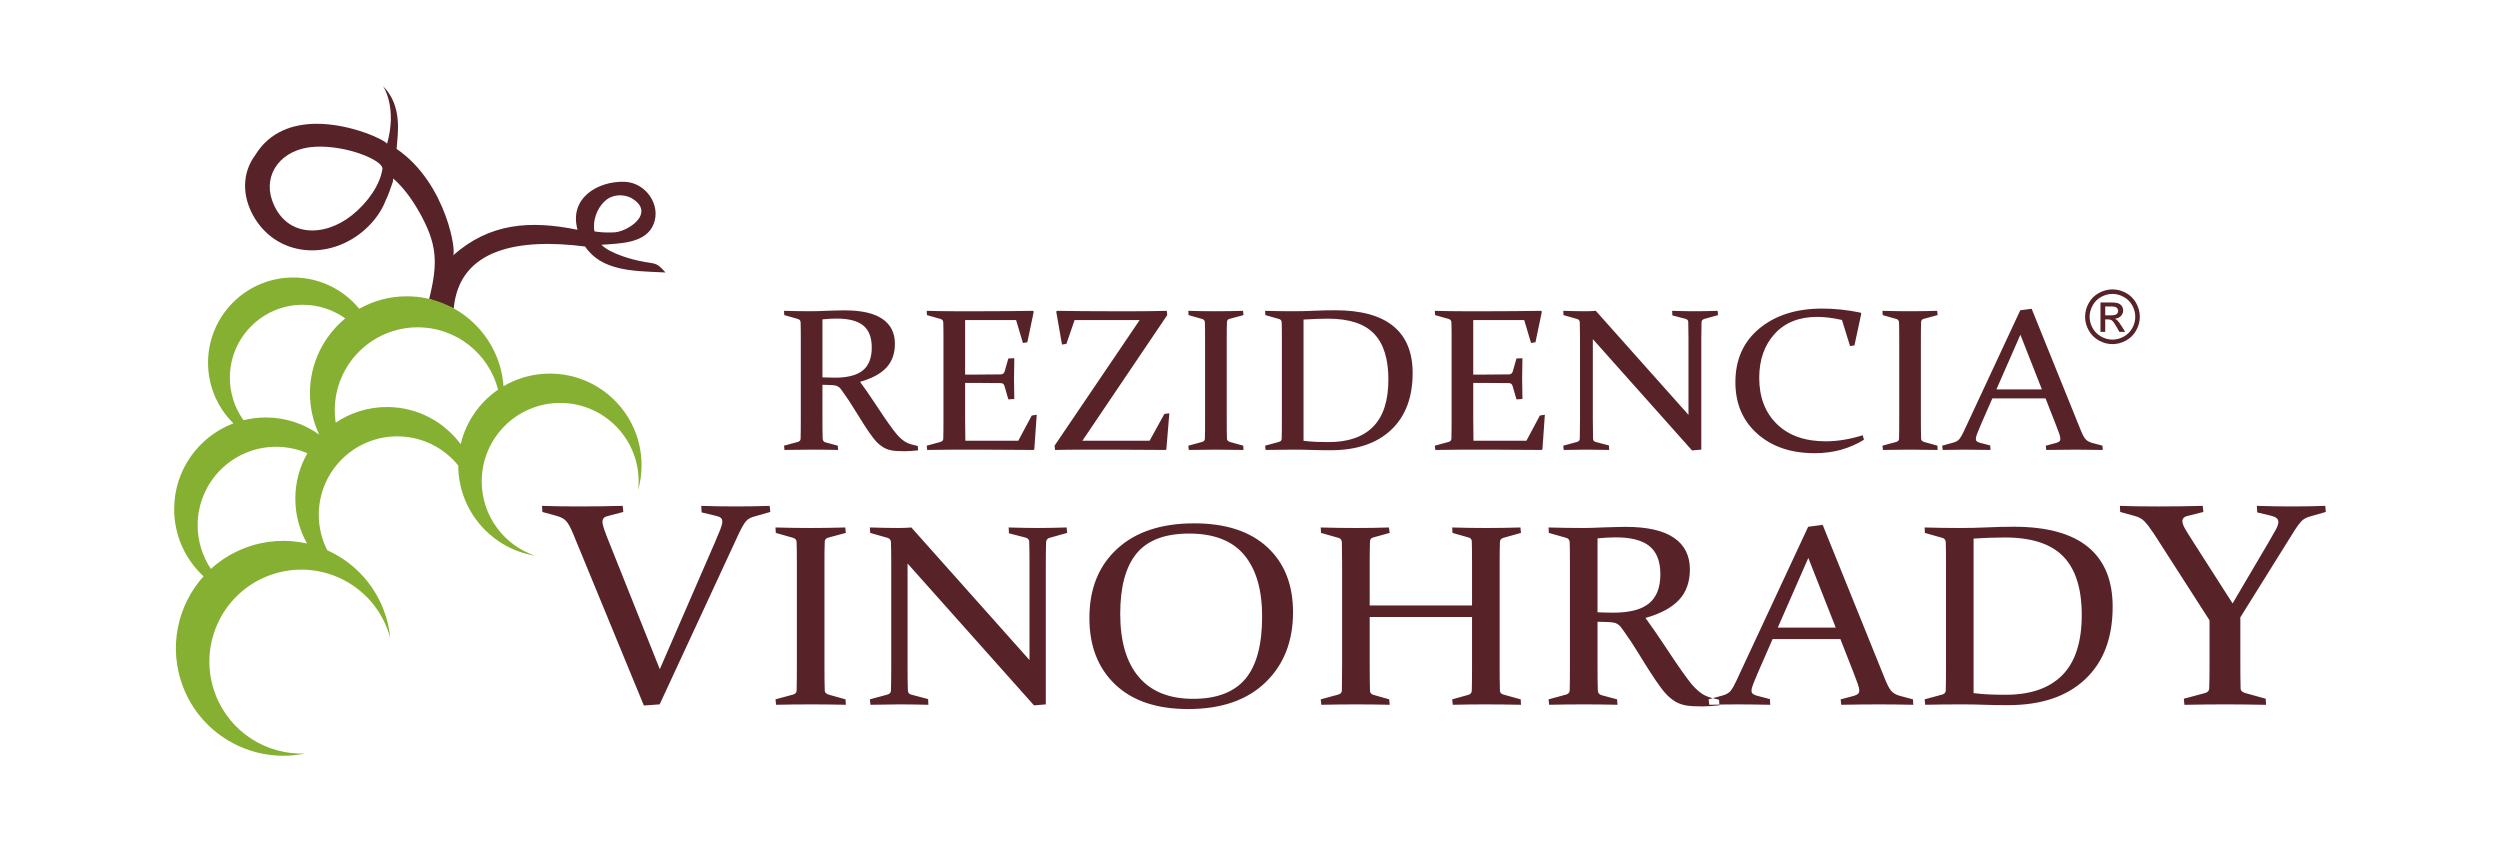 <?xml version="1.0" encoding="UTF-8"?>
<!DOCTYPE svg PUBLIC "-//W3C//DTD SVG 1.1//EN" "http://www.w3.org/Graphics/SVG/1.1/DTD/svg11.dtd">
<!-- Creator: CorelDRAW 2018 (64-Bit) -->
<svg xmlns="http://www.w3.org/2000/svg" xml:space="preserve" width="594mm" height="200mm" version="1.1" style="shape-rendering:geometricPrecision; text-rendering:geometricPrecision; image-rendering:optimizeQuality; fill-rule:evenodd; clip-rule:evenodd"
viewBox="0 0 59400 20000"
 xmlns:xlink="http://www.w3.org/1999/xlink">
 <defs>
  <style type="text/css">
   <![CDATA[
    .fil0 {fill:#572328}
    .fil1 {fill:#85B032}
    .fil2 {fill:#572328;fill-rule:nonzero}
   ]]>
  </style>
 </defs>
 <g id="Layer_x0020_1">
  <g id="_2141802529152">
   <path class="fil0" d="M10197.65 7101.72c211.88,-862.47 200.38,-1306.78 -260.83,-2106.94 -166.25,-288.45 -367.47,-553.77 -586.09,-747.02 -18.91,-16.78 -8.92,49.96 -17.57,73.64 -54.33,148.24 -98.16,301.53 -170.51,441.85 -93.06,246.79 -263.64,485.39 -484.11,684.31 -840.8,758.41 -2128.5,666.13 -2673.33,-345.3 -241.07,-447.51 -266.28,-981.91 64.21,-1424.7 345.92,-557.97 902.65,-734.44 1451.31,-736.18 828.34,-2.69 1638.21,392.67 1675.93,474 240.62,-855.5 -75.94,-1342.42 -98.51,-1371.66 476.93,476.53 349.12,1141.59 324.99,1494.58 1195.08,812.96 1447.43,2531.05 1330.74,2539.25 877.9,-781.53 1838.88,-847.2 2967.89,-618.26 -207.84,-755.32 482.93,-1159.94 1117.41,-1140.13 497.12,15.6 874.36,543.1 690.77,1005.42 -183.43,462.05 -798.82,458.18 -1238.87,491.13 97.16,101.59 286.31,196.33 500.27,271.43 166.48,58.49 348,105.08 512.96,133.76 294.22,51.24 303.65,23.51 507.46,253.53 -48.89,-2.25 -97.72,-4.55 -146.61,-6.85 -622.46,-29.47 -1378.9,-34.01 -1763.38,-610.39 -1557.45,-199.88 -2990.01,39.73 -3120.9,1470.05 -1.01,1.63 -583.34,-225.07 -583.23,-225.52zm5100.43 9660.9l-1672.9 -4062.78c-60.17,-148.29 -115.23,-251.8 -166.42,-311.63 -51.19,-59.77 -127.97,-102.32 -230.35,-129.93l-341.77 -94.3 -7.69 -144.87c248.31,9.21 537.6,13.81 870.38,13.81 337.9,0 686.06,-4.6 1045.73,-13.81l15.38 144.87 -351.98 91.99c-49.96,10.39 -87.06,26.44 -108.83,48.33 -23.02,21.83 -34.58,51.75 -34.58,93.12 0,44.84 14.09,104.68 39.68,179.38 26.89,75.89 62.75,172.54 111.36,292.09l1210.86 3031.27 1315.81 -3027.79c52.48,-124.21 93.45,-223.11 124.16,-298.99 29.46,-74.76 44.79,-134.54 44.79,-179.39 0,-41.42 -11.51,-70.16 -35.81,-89.69 -23.07,-19.59 -58.88,-34.52 -106.25,-46.02l-349.46 -83.97 -7.63 -155.2c272.61,9.21 547.81,13.81 825.59,13.81 277.72,0 543.94,-4.6 798.65,-13.81l15.38 144.87 -378.87 108.1c-88.29,23.02 -153.57,59.78 -199.7,112.71 -44.79,52.87 -104.91,158.67 -179.16,315.05l-1871.32 4036.35 -375.05 26.43zm4243.35 -6802.07c0,94.07 0,178.49 0.9,254.04 0.9,75.6 2.64,143.91 4.43,205.04 0.9,48.21 24.2,78.8 68.03,91.65l290.86 77.97 8.02 101.31c-208.51,-4.83 -416.13,-7.24 -624.59,-7.24 -211.21,0 -427.75,2.41 -649.74,7.24l-10.72 -101.31 322.17 -87.62c43.84,-10.44 68.03,-35.36 71.57,-72.35 1.79,-63.54 2.69,-133.47 3.59,-211.43 0.9,-77.24 0.9,-163.23 0.9,-257.3l0 -1910.32c0,-80.38 0,-152.73 -0.9,-217.05 -0.9,-64.32 -1.8,-122.19 -3.59,-174.45 -1.8,-41.03 -23.24,-67.57 -63.54,-79.64l-324.81 -92.45 -5.39 -101.31c225.52,6.46 444.76,9.66 657.77,9.66 42.04,0 95.75,-0.79 160.19,-3.2 64.43,-2.42 143.18,-5.61 236.24,-8.87 93.96,-2.41 172.71,-4.83 236.24,-6.4 62.64,-1.63 111.87,-2.41 149.47,-2.41 398.23,0 697.12,67.52 895.75,202.56 199.59,135.11 298.94,332.06 298.94,590.98 0,233.94 -68.03,423.71 -204.08,569.2 -136,144.75 -344.52,256.5 -623.7,335.31 110.07,151.09 211.16,296.63 304.22,437.35 92.22,139.87 178.09,269.36 257.74,385.93 79.64,117.37 153.06,220.25 219.29,309.5 66.18,90.08 127.97,160.02 186.12,212.27 29.53,26.55 59.05,49.84 88.57,69.15 30.42,20.1 60.85,36.15 93.06,48.22 32.22,12.85 67.13,24.13 102.94,33 35.81,9.6 75.16,19.25 119,28.91l8.08 103.72c-126.18,13.7 -231.76,20.88 -317.69,20.88 -71.62,0 -134.26,-1.57 -188.81,-4.77 -53.72,-3.26 -102.04,-9.65 -144.09,-18.52 -42.09,-9.66 -79.64,-21.72 -113.65,-36.99 -34.02,-14.48 -68.03,-33.73 -101.15,-57.87 -71.56,-48.27 -142.28,-118.99 -211.15,-210.65 -68.93,-91.66 -140.55,-195.38 -214.81,-311.96 -74.25,-116.58 -152.1,-239.61 -231.75,-370.61 -80.54,-131.91 -165.58,-259.71 -255.05,-385.16 -25.98,-37.77 -48.32,-67.52 -66.23,-90.03 -18.8,-21.72 -38.5,-39.4 -60.84,-51.47 -21.5,-12.85 -46.53,-21.66 -76.11,-25.7 -28.62,-4.83 -65.33,-8.03 -110.97,-9.66l-180.73 -4.82 0 817.67zm0 -994.53c106.48,4.82 204.93,7.24 296.19,7.24 302.48,0 523.51,-57.93 664,-172.88 141.38,-115.79 211.21,-296.69 211.21,-543.49 0,-237.98 -67.13,-412.48 -201.33,-522.61 -135.16,-110.12 -345.47,-164.85 -631.84,-164.85 -49.17,0 -101.98,1.63 -157.5,4.89 -56.35,3.2 -116.29,8.02 -180.73,13.64l0 1378.06zm3127.64 -1571.03l637.16 0c391.11,0 804.55,-3.2 1239.43,-9.66l16.11 19.31 -152.11 727.59 -104.74 16.9 -162.82 -544.28 -1210.8 0 0 1295.22 238.04 0c181.63,0 384.81,-1.58 608.54,-4.83 45.63,-1.63 75.16,-21.72 89.47,-61.07l91.26 -317.63 141.39 -4.77c-5.33,219.46 -7.13,381.84 -7.13,487.19 0,102.1 1.8,262.12 7.13,480.8l-141.39 9.65 -93.96 -323.24c-14.31,-40.97 -41.14,-61.91 -81.44,-63.48 -227.32,-3.2 -433.14,-4.83 -616.57,-4.83l-235.34 0 0 857.87c0,174.44 1.79,345.69 5.33,515.37l1258.23 0 319.48 -598.22 118.15 -18.47 -57.31 819.25 -18.75 16.9c-452.84,-4.83 -870.77,-7.24 -1252.89,-7.24l-624.6 0c-211.21,0 -427.8,2.41 -649.74,7.24l-10.72 -101.31 322.18 -87.62c43.84,-10.44 68.03,-35.36 71.56,-72.35 1.8,-63.54 2.7,-133.47 3.6,-211.43 0.89,-77.24 0.89,-163.23 0.89,-257.3l0 -1910.32c0,-80.38 0,-152.73 -0.89,-217.05 -0.9,-64.32 -1.8,-122.19 -3.6,-174.45 -1.79,-41.03 -23.23,-67.57 -63.53,-79.64l-324.82 -92.45 -5.39 -101.31c225.53,6.46 442.07,9.66 650.59,9.66zm2398.36 3295.57l-10.78 -101.31 2021.57 -2984.4 -1546.39 0 -194.15 565.21 -104.73 16.9 -136.9 -782.32 18.8 -19.31c434.89,6.46 848.33,9.66 1239.43,9.66l619.26 0c247.86,0 497.58,-3.2 749.93,-9.66l9.82 101.31 -2015.28 2984.46 1596.45 0 350.81 -635.99 118.15 -16.06 -70.73 854.61 -16.1 16.9c-490.4,-4.83 -927.97,-7.24 -1310.09,-7.24l-631.84 0c-245.17,0 -474.28,2.41 -687.23,7.24zm4079.79 -730.01c0,94.07 0,179.28 0.9,256.45 0.9,77.18 2.69,147.17 4.49,209.87 0.9,38.56 32.22,65.89 91.26,79.59l296.25 82.79 5.33 101.31c-225.52,-4.83 -442.07,-7.24 -650.58,-7.24 -211.21,0 -427.76,2.41 -649.69,7.24l-10.72 -101.31 322.12 -87.62c43.89,-10.44 68.03,-35.36 71.62,-72.35 1.8,-63.54 2.7,-133.47 3.59,-211.43 0.9,-77.24 0.9,-163.23 0.9,-257.3l0 -1910.32c0,-80.38 0,-152.73 -0.9,-217.05 -0.89,-64.32 -1.79,-122.19 -3.59,-174.45 -1.79,-41.03 -23.29,-67.57 -63.54,-79.64l-324.87 -92.45 -5.33 -101.31c225.47,6.46 442.07,9.66 650.58,9.66 209.42,0 425.96,-3.2 649.69,-9.66l10.72 101.31 -324.81 87.68c-42.1,9.6 -65.34,33.73 -68.03,73.13 -1.8,54.67 -3.59,114.95 -4.49,180.12 -0.9,65.11 -0.9,135.83 -0.9,213.06l0 1919.92zm1572.38 722.77c-211.21,0 -427.81,2.41 -649.74,7.24l-10.72 -101.31 322.17 -87.62c45.63,-12.07 69.77,-36.2 71.57,-72.35 1.79,-63.54 2.69,-133.47 3.59,-211.43 0.9,-77.24 0.9,-163.23 0.9,-257.3l0 -1910.32c0,-80.38 0,-152.73 -0.9,-217.05 -0.9,-64.32 -1.8,-122.19 -3.59,-174.45 -1.8,-41.03 -23.24,-67.57 -63.54,-79.64l-324.82 -92.45 -5.38 -101.31c225.52,6.46 444.76,9.66 657.76,9.66 175.4,0 343.62,-3.99 506.5,-11.23 162.89,-8.08 329.31,-12.07 500.22,-12.07 612.13,0 1072.1,125.39 1379.07,375.45 307.81,250.83 461.77,622.29 461.77,1115.15 0,581.27 -170.91,1032.31 -512.79,1353.14 -340.98,321.56 -820.6,482.37 -1438.12,482.37 -169.11,0 -320.38,-2.42 -452.79,-7.24 -133.36,-4.83 -280.13,-7.24 -441.16,-7.24zm252.35 -209.81c102.88,12.85 204.03,20.88 302.47,24.92 98.4,3.99 197.74,5.61 297.99,5.61 460.87,0 812.57,-122.19 1053.3,-365.84 241.63,-244.38 362.42,-618.25 362.42,-1122.34 0,-490.45 -114.56,-853.04 -343.62,-1089.39 -229.11,-236.42 -591.53,-354.57 -1088.21,-354.57 -78.75,0 -165.58,1.58 -261.33,4.77 -94.86,3.26 -203.13,8.09 -323.02,16.11l0 2880.73zm3770.19 -3078.52l637.17 0c391.04,0 804.48,-3.2 1239.42,-9.66l16.11 19.31 -152.16 727.59 -104.68 16.9 -162.89 -544.28 -1210.8 0 0 1295.22 238.04 0c181.69,0 384.82,-1.58 608.55,-4.83 45.63,-1.63 75.15,-21.72 89.47,-61.07l91.32 -317.63 141.38 -4.77c-5.39,219.46 -7.18,381.84 -7.18,487.19 0,102.1 1.79,262.12 7.18,480.8l-141.38 9.65 -93.96 -323.24c-14.32,-40.97 -41.2,-61.91 -81.44,-63.48 -227.32,-3.2 -433.15,-4.83 -616.63,-4.83l-235.35 0 0 857.87c0,174.44 1.8,345.69 5.39,515.37l1258.23 0 319.48 -598.22 118.1 -18.47 -57.26 819.25 -18.8 16.9c-452.78,-4.83 -870.72,-7.24 -1252.84,-7.24l-624.65 0c-211.21,0 -427.75,2.41 -649.68,7.24l-10.72 -101.31 322.12 -87.62c43.89,-10.44 68.02,-35.36 71.62,-72.35 1.79,-63.54 2.69,-133.47 3.59,-211.43 0.9,-77.24 0.9,-163.23 0.9,-257.3l0 -1910.32c0,-80.38 0,-152.73 -0.9,-217.05 -0.9,-64.32 -1.8,-122.19 -3.59,-174.45 -1.8,-41.03 -23.3,-67.57 -63.54,-79.64l-324.87 -92.45 -5.33 -101.31c225.52,6.46 442.06,9.66 650.58,9.66zm3103.5 661.69l0 1903.87c0,184.89 1.79,338.46 5.33,461.49 1.8,43.39 23.29,70.72 65.33,79.59l312.36 82.79 5.33 106.14c-219.24,-4.83 -398.23,-7.24 -537.82,-7.24 -136,0 -316.79,2.41 -542.31,7.24l-10.72 -101.31 322.17 -87.62c45.64,-12.07 68.87,-36.2 70.67,-72.35 3.59,-127.86 5.39,-283.84 5.39,-468.73l0 -1910.32c0,-157.55 -1.8,-287.83 -5.39,-391.5 -1.8,-41.03 -22.34,-67.57 -62.64,-79.64l-324.81 -92.45 -5.39 -101.31c225.52,6.46 403.62,9.66 535.12,9.66 77.85,0 157.5,-3.2 238.04,-9.66l2202.36 2471.5 0 -1816.2c0,-152.78 -1.79,-283.84 -5.38,-393.18 -1.74,-36.2 -24.14,-61.12 -67.98,-73.13l-309.65 -80.43 -5.39 -108.56c223.72,6.46 405.41,9.66 543.21,9.66 139.59,0 318.58,-3.2 537.82,-9.66l9.88 101.31 -330.21 92.45c-40.3,12.07 -60.9,38.61 -62.64,79.64 -3.59,103.67 -5.38,233.95 -5.38,391.5l0 2633.09 -220.14 18.52 -2357.16 -2645.16zm6215.92 151.16l-104.68 13.69 -191.51 -619.09c-216.6,-49.06 -413.44,-73.19 -589.74,-73.19 -428.65,0 -765.14,134.25 -1009.46,402.83 -244.27,268.52 -366.91,617.47 -366.91,1046 0,458.24 139.64,824.08 419.72,1097.42 279.24,273.35 666.69,410.08 1160.68,410.08 278.34,0 570.94,-48.27 878.8,-143.97l28.62 106.14c-344.51,213.85 -733.82,319.98 -1169.6,319.98 -563.8,0 -1019.28,-154.35 -1365.65,-463.9 -346.31,-308.7 -519.02,-716.36 -519.02,-1222.08 0,-538.66 190.61,-964.79 571.83,-1279.1 381.23,-314.38 878.8,-471.14 1494.48,-471.14 295.34,0 597.82,32.16 906.52,96.42l18.81 19.31 -162.89 760.6zm1578.61 1752.71c0,94.07 0,179.28 0.9,256.45 0.89,77.18 2.69,147.17 4.49,209.87 0.89,38.56 32.21,65.89 91.26,79.59l296.19 82.79 5.39 101.31c-225.53,-4.83 -442.07,-7.24 -650.58,-7.24 -211.22,0 -427.76,2.41 -649.69,7.24l-10.78 -101.31 322.18 -87.62c43.89,-10.44 68.03,-35.36 71.62,-72.35 1.8,-63.54 2.69,-133.47 3.54,-211.43 0.89,-77.24 0.89,-163.23 0.89,-257.3l0 -1910.32c0,-80.38 0,-152.73 -0.89,-217.05 -0.85,-64.32 -1.74,-122.19 -3.54,-174.45 -1.8,-41.03 -23.29,-67.57 -63.54,-79.64l-324.87 -92.45 -5.39 -101.31c225.53,6.46 442.13,9.66 650.64,9.66 209.36,0 425.96,-3.2 649.69,-9.66l10.72 101.31 -324.87 87.68c-42.04,9.6 -65.28,33.73 -67.97,73.13 -1.8,54.67 -3.6,114.95 -4.49,180.12 -0.9,65.11 -0.9,135.83 -0.9,213.06l0 1919.92zm2631.91 -2624.27l1164.27 2880.72c43.83,108.56 83.18,181.69 118.99,220.31 35.81,38.61 86.83,66.73 153.06,86.04l246.96 65.9 5.39 101.31c-229.11,-4.83 -441.22,-7.24 -637.17,-7.24 -199.59,0 -434.93,2.41 -705.19,7.24l-10.72 -101.31 248.76 -65.9c34.91,-11.28 59.94,-23.35 75.15,-36.99 14.32,-12.85 22.4,-33.79 22.4,-61.91 0,-31.37 -9.82,-73.19 -27.73,-123.82 -18.8,-51.47 -43.89,-118.99 -76.95,-204.19l-247.02 -631.16 -1263.61 0 -275.59 629.53c-36.71,87.62 -65.34,157.61 -85.94,209.02 -21.49,52.26 -31.32,93.29 -31.32,123.04 0,26.55 8.09,46.64 24.19,59.49 17.01,13.64 42.04,24.92 75.16,34.58l243.43 63.48 5.33 106.14c-247.86,-4.83 -450.99,-7.24 -607.64,-7.24 -157.5,0 -333.8,2.41 -527.05,7.24l-13.47 -101.31 264.93 -73.14c66.23,-18.52 115.4,-48.27 146.77,-86.83 31.32,-39.4 66.18,-100.53 104.68,-184.1l1339.67 -2873.49 270.26 -35.41zm-836.76 1915.15l1080.13 0 -510.94 -1298.47 -569.19 1298.47zm-27845.9 6563.52c0,119.89 0,228.56 1.12,326.89 1.13,98.4 3.43,187.53 5.73,267.46 1.12,49.22 41.03,84.02 116.3,101.48l377.57 105.52 6.79 129.15c-287.37,-6.18 -563.41,-9.26 -829.18,-9.26 -269.13,0 -545.17,3.08 -828.06,9.26l-13.69 -129.15 410.63 -111.7c55.9,-13.3 86.66,-45.07 91.26,-92.22 2.25,-80.93 3.43,-170.12 4.55,-269.47 1.12,-98.39 1.12,-208.07 1.12,-327.96l0 -2434.73c0,-102.43 0,-194.65 -1.12,-276.65 -1.12,-82.01 -2.3,-155.76 -4.55,-222.38 -2.3,-52.26 -29.69,-86.05 -80.99,-101.43l-414.06 -117.87 -6.84 -129.09c287.43,8.19 563.47,12.29 829.23,12.29 266.89,0 542.88,-4.1 828.06,-12.29l13.64 129.09 -414 111.7c-53.6,12.29 -83.24,43.05 -86.66,93.28 -2.3,69.66 -4.6,146.5 -5.73,229.51 -1.12,83.02 -1.12,173.21 -1.12,271.55l0 2447.02zm1974.31 -2426.53l0 2426.53c0,235.69 2.3,431.41 6.85,588.23 2.3,55.34 29.64,90.14 83.29,101.42l398.07 105.58 6.79 135.27c-279.41,-6.18 -507.51,-9.26 -685.44,-9.26 -173.38,0 -403.79,3.08 -691.22,9.26l-13.7 -129.15 410.64 -111.7c58.15,-15.38 87.78,-46.08 90.08,-92.22 4.55,-162.94 6.85,-361.74 6.85,-597.43l0 -2434.73c0,-200.82 -2.3,-366.85 -6.85,-499.03 -2.3,-52.26 -28.51,-86.05 -79.81,-101.43l-414.06 -117.87 -6.85 -129.09c287.44,8.19 514.42,12.29 682.08,12.29 99.23,0 200.77,-4.1 303.42,-12.29l2806.92 3149.97 0 -2314.84c0,-194.71 -2.24,-361.69 -6.85,-501.06 -2.24,-46.13 -30.75,-77.9 -86.66,-93.28l-394.64 -102.44 -6.84 -138.35c285.13,8.19 516.66,12.29 692.34,12.29 177.93,0 406.03,-4.1 685.49,-12.29l12.52 129.09 -420.85 117.87c-51.36,15.38 -77.57,49.17 -79.87,101.43 -4.55,132.18 -6.79,298.21 -6.79,499.03l0 3355.97 -280.64 23.57 -3004.27 -3371.34zm5052.78 1194.86c0,652.71 145.99,1152.81 440.27,1500.19 294.28,347.38 725.4,520.53 1293.42,520.53 558.87,0 971.75,-157.77 1238.64,-472.37 265.76,-315.61 399.24,-810.55 399.24,-1484.82 0,-632.28 -141.45,-1119.03 -424.33,-1459.22 -282.83,-340.19 -719.68,-510.32 -1310.54,-510.32 -572.57,0 -988.87,157.84 -1247.79,472.43 -260.04,315.61 -388.91,793.1 -388.91,1433.58zm4106.06 -38.96c0,692.74 -218.95,1250.15 -656.98,1671.33 -436.85,421.13 -1049.32,631.22 -1835.17,631.22 -747.07,0 -1324.23,-194.71 -1732.51,-583.06 -409.51,-389.42 -613.65,-916.12 -613.65,-1581.13 0,-692.74 220.14,-1239.93 660.41,-1643.66 439.09,-402.72 1049.31,-604.61 1829.44,-604.61 748.25,0 1326.53,188.59 1735.99,565.66 408.33,377.12 612.47,892.55 612.47,1544.25zm1821.53 114.78l0 1155.85c0,235.69 2.25,433.48 6.85,594.35 1.12,53.32 30.76,88.12 86.66,101.48l370.67 105.52 10.27 129.15c-265.76,-6.18 -530.35,-9.26 -796.12,-9.26 -264.59,0 -540.63,3.08 -828.06,9.26l-13.69 -129.15 410.63 -111.7c58.15,-15.38 88.96,-46.08 91.26,-92.22 3.43,-162.94 5.67,-361.74 5.67,-597.43l0 -2434.73c0,-200.82 -2.24,-366.85 -5.67,-499.03 -2.3,-52.26 -29.69,-86.05 -80.99,-101.43l-414.06 -117.87 -6.84 -129.09c287.43,8.19 563.47,12.29 829.23,12.29 266.89,0 530.36,-4.1 791.52,-12.29l17.12 129.09 -380.94 105.58c-55.9,12.29 -85.54,43.05 -86.66,93.23 -4.6,143.46 -6.85,312.52 -6.85,507.23l0 1017.55 2431.7 0 0 -1017.55c0,-194.71 -1.12,-363.77 -5.72,-507.23 -2.25,-50.18 -31.94,-80.94 -87.79,-93.23l-370.73 -105.58 -6.84 -129.09c272.61,8.19 540.68,12.29 805.27,12.29 265.77,0 537.2,-4.1 815.49,-12.29l13.69 129.09 -420.85 117.87c-51.36,15.38 -78.69,49.17 -79.87,101.43 -4.54,132.18 -6.79,298.21 -6.79,499.03l0 2434.73c0,235.69 2.25,434.49 6.79,597.43 1.18,46.14 31.94,76.84 90.14,92.22l403.73 111.7 6.85 129.15c-294.22,-6.18 -574.81,-9.26 -841.75,-9.26 -265.71,0 -524.63,3.08 -779.01,9.26l-13.69 -129.15 377.57 -105.52c55.85,-13.36 85.54,-48.16 87.79,-101.48 4.6,-160.87 5.72,-358.66 5.72,-594.35l0 -1155.85 -2431.7 0zm5413.18 1155.85c0,119.89 0,227.49 1.12,323.86 1.18,96.32 3.42,183.37 5.73,261.28 1.12,61.46 30.75,100.41 86.66,116.8l370.67 99.41 10.27 129.15c-265.71,-6.18 -530.36,-9.26 -796.12,-9.26 -269.14,0 -545.18,3.08 -828.06,9.26l-13.7 -129.15 410.64 -111.7c55.9,-13.3 86.66,-45.07 91.26,-92.22 2.25,-80.93 3.42,-170.12 4.55,-269.47 1.12,-98.39 1.12,-208.07 1.12,-327.96l0 -2434.73c0,-102.43 0,-194.65 -1.12,-276.65 -1.13,-82.01 -2.3,-155.76 -4.55,-222.38 -2.3,-52.26 -29.69,-86.05 -80.99,-101.43l-414.06 -117.87 -6.85 -129.09c287.43,8.19 566.9,12.29 838.33,12.29 53.61,0 122.08,-1.01 204.2,-4.1 82.11,-3.08 182.47,-7.18 301.13,-11.28 119.72,-3.09 220.07,-6.12 301.07,-8.19 79.87,-2.02 142.56,-3.09 190.5,-3.09 507.56,0 888.51,86.1 1141.7,258.25 254.37,172.14 380.94,423.2 380.94,753.18 0,298.21 -86.66,540.01 -260.04,725.51 -173.38,184.44 -439.09,326.84 -795,427.31 140.32,192.63 269.19,378.08 387.85,557.41 117.47,178.32 226.92,343.28 328.46,491.91 101.54,149.58 195.05,280.75 279.46,394.47 84.36,114.78 163.05,203.97 237.2,270.53 37.66,33.85 75.32,63.54 112.93,88.13 38.78,25.65 77.57,46.13 118.66,61.51 41.03,16.39 85.53,30.7 131.11,41.99 45.63,12.29 95.81,24.58 151.72,36.87l10.27 132.24c-160.81,17.4 -295.41,26.6 -404.91,26.6 -91.27,0 -171.08,-2.02 -240.68,-6.11 -68.42,-4.1 -129.99,-12.3 -183.6,-23.58 -53.6,-12.29 -101.53,-27.67 -144.86,-47.14 -43.33,-18.47 -86.66,-43.06 -128.87,-73.76 -91.27,-61.51 -181.35,-151.66 -269.19,-268.51 -87.84,-116.81 -179.05,-248.99 -273.74,-397.56 -94.69,-148.63 -193.92,-305.39 -295.4,-472.43 -102.66,-168.05 -211.05,-330.99 -325.1,-490.84 -33.06,-48.16 -61.57,-86.05 -84.36,-114.79 -23.97,-27.61 -49.06,-50.18 -77.57,-65.55 -27.39,-16.39 -59.33,-27.68 -96.99,-32.78 -36.48,-6.18 -83.24,-10.27 -141.39,-12.3l-230.4 -6.17 0 1042.13zm0 -1267.54c135.72,6.12 261.16,9.2 377.52,9.2 385.54,0 667.25,-73.75 846.3,-220.3 180.23,-147.56 269.19,-378.13 269.19,-692.73 0,-303.32 -85.54,-525.64 -256.62,-666.08 -172.26,-140.37 -440.27,-210.03 -805.27,-210.03 -62.7,0 -129.99,2.02 -200.72,6.12 -71.9,4.1 -148.29,10.27 -230.4,17.45l0 1756.37zm5349.3 -2077.14l1483.86 3671.57c55.91,138.36 106.09,231.59 151.72,280.81 45.63,49.17 110.63,85.04 195.04,109.62l314.83 84.03 6.84 129.15c-292.03,-6.18 -562.34,-9.26 -812.12,-9.26 -254.31,0 -554.32,3.08 -898.78,9.26l-13.69 -129.15 317.12 -84.03c44.46,-14.37 76.39,-29.69 95.76,-47.14 18.29,-16.39 28.57,-43 28.57,-78.92 0,-39.96 -12.58,-93.23 -35.36,-157.78 -23.97,-65.56 -55.91,-151.66 -98.12,-260.26l-314.82 -804.43 -1610.49 0 -351.3 802.35c-46.76,111.69 -83.24,200.88 -109.45,266.44 -27.4,66.62 -39.97,118.88 -39.97,156.77 0,33.84 10.27,59.44 30.82,75.83 21.66,17.45 53.6,31.76 95.81,44.06l310.22 80.99 6.85 135.27c-315.95,-6.18 -574.87,-9.26 -774.46,-9.26 -200.72,0 -425.4,3.08 -671.8,9.26l-17.06 -129.15 337.55 -93.23c84.42,-23.58 147.17,-61.52 187.08,-110.69 39.9,-50.23 84.41,-128.08 133.47,-234.67l1707.42 -3662.31 344.46 -45.13zm-1066.44 2440.91l1376.66 0 -651.26 -1654.94 -725.4 1654.94zm4330.8 1825.01c-269.19,0 -545.23,3.08 -828.06,9.26l-13.69 -129.15 410.58 -111.7c58.2,-15.38 88.96,-46.08 91.26,-92.22 2.25,-80.93 3.42,-170.12 4.55,-269.47 1.12,-98.39 1.12,-208.07 1.12,-327.96l0 -2434.73c0,-102.43 0,-194.65 -1.12,-276.65 -1.13,-82.01 -2.3,-155.76 -4.55,-222.38 -2.3,-52.26 -29.64,-86.05 -80.99,-101.43l-414 -117.87 -6.85 -129.09c287.43,8.19 566.84,12.29 838.33,12.29 223.5,0 437.97,-5.11 645.53,-14.37 207.62,-10.21 419.73,-15.32 637.62,-15.32 780.12,0 1366.38,159.85 1757.6,478.49 392.39,319.76 588.56,793.15 588.56,1421.34 0,740.83 -217.89,1315.7 -653.56,1724.59 -434.54,409.85 -1045.89,614.83 -1832.92,614.83 -215.59,0 -408.34,-3.08 -577.11,-9.2 -169.96,-6.18 -357.04,-9.26 -562.3,-9.26zm321.62 -267.45c131.17,16.39 260.04,26.66 385.49,31.76 125.5,5.11 252.07,7.19 379.82,7.19 587.43,0 1035.67,-155.76 1342.47,-466.26 307.98,-311.51 461.94,-787.98 461.94,-1430.48 0,-625.1 -145.99,-1087.26 -437.97,-1388.5 -291.98,-301.3 -753.92,-451.89 -1386.93,-451.89 -100.41,0 -211.04,2.02 -333.07,6.12 -120.9,4.09 -258.92,10.27 -411.75,20.48l0 3671.58zm6153.62 -2131.36l866.51 -1471.91c62.75,-108.1 115.23,-200.1 157.44,-275.98 42.26,-77.07 64.04,-140.32 64.04,-189.77 0,-68.98 -55.06,-117.31 -165.13,-143.75l-337.95 -81.66 -7.63 -155.2c270.03,9.21 546.52,13.81 829.4,13.81 272.62,0 537.6,-4.6 794.84,-13.81l14.08 144.87 -377.57 108.1c-90.87,25.32 -160.02,64.38 -208.63,118.43 -48.66,54.05 -98.56,119.61 -148.51,198.98l-1296.57 2077.92 0 1024.62c0,134.54 0,256.45 1.24,366.86 1.29,110.4 2.58,210.42 5.16,300.11 2.53,56.36 47.32,94.3 131.85,113.83l464.63 128.82 7.63 144.92c-349.4,-6.9 -671.97,-10.38 -967.65,-10.38 -302.08,0 -625.89,3.48 -971.47,10.38l-14.09 -144.92 501.73 -134.54c62.75,-16.11 97.27,-50.63 101.15,-104.63 2.52,-89.69 5.1,-190.89 6.4,-301.29 1.29,-111.58 1.29,-234.62 1.29,-369.16l0 -953.28 -1319.69 -2054.97c-92.16,-138.02 -167.66,-235.74 -226.53,-296.69 -58.88,-60.96 -136.96,-103.5 -234.23,-128.81l-341.76 -94.3 -7.69 -144.87c227.82,9.21 535.01,13.81 922.86,13.81 337.89,0 686.05,-4.6 1045.72,-13.81l15.38 144.87 -351.98 88.57c-52.48,10.33 -90.93,27.56 -112.65,48.27 -23.07,21.83 -34.57,48.33 -34.57,79.37 0,47.14 20.49,104.62 58.88,173.66 38.39,67.8 87.05,147.16 144.64,236.86l989.43 1546.67zm-38680.73 -9554.71c-190.44,178.48 -290.4,480.34 -240.45,715.8 141.05,22.11 287.04,29.58 427.14,23.74 336.82,13.19 1071.43,-466.26 437.91,-823.57 -190.73,-89.52 -441.73,-87.33 -624.6,84.03zm-5278.8 -770.87c-52.76,373.03 -346.54,801.74 -725.96,1103.48 -671.69,534.23 -1586.3,521.21 -1895.62,-355.23 -216.77,-613.93 204.7,-1234.38 1029.39,-1273.78 752.12,-35.98 1607.62,323.41 1592.19,525.53z"/>
   <path class="fil1" d="M9667.01 7040.09c-411.19,0 -797.13,107.93 -1131.32,296.86 -371.29,-453.85 -935.71,-743.53 -1567.71,-743.53 -1118.02,0 -2024.78,906.75 -2024.78,2024.83 0,563.8 230.69,1073.73 602.71,1440.86 -822.5,311.18 -1407.7,1105.96 -1407.7,2037.4 0,631 268.69,1199.41 697.79,1597.13 -622.86,691.67 -843.61,1700.3 -485.9,2628.04 455.82,1182.17 1696.02,1830.9 2897.34,1581.69 -908.94,36.32 -1780.67,-501.73 -2126.03,-1397.7 -434.09,-1125.6 126.91,-2390.5 1252.5,-2824.49 1125.71,-434.09 2390.56,126.85 2824.6,1252.62 29.58,76.84 54.45,154.18 74.88,232.14 -21.33,-227.93 -73.87,-456.66 -160.25,-680.78 -252.24,-654 -744.48,-1144.79 -1337.42,-1410.61 -128.71,-253.14 -201.34,-539.67 -201.34,-842.94 0,-1029.28 834.8,-1864.07 1864.14,-1864.07 585.53,0 1108.08,270.2 1449.84,692.68 2.92,1078.33 790.01,1972.34 1820.97,2142.36 -734.72,-250.05 -1263.5,-945.93 -1263.5,-1765.12 0,-1029.28 834.8,-1864.08 1864.08,-1864.08 1029.28,0 1863.96,834.8 1863.96,1864.08 0,70.27 -3.93,139.47 -11.56,207.78 52.98,-188.03 81.33,-386.22 81.33,-591.14 0,-1202.38 -975.18,-2177.61 -2177.61,-2177.61 -402.33,0 -779.12,109.23 -1102.53,299.56 -85.43,-1193.79 -1081.2,-2135.96 -2296.49,-2135.96zm-1463.6 525.02c-512.33,422.37 -839,1061.95 -839,1777.7 0,351.98 79.08,685.66 220.47,983.98 -357.37,-256.79 -795.45,-407.94 -1269,-407.94 -182.81,0 -360.29,22.62 -529.97,65.11 -204.08,-284.23 -324.36,-632.79 -324.36,-1009.36 0,-957.09 776.14,-1733.24 1733.24,-1733.24 376.28,0 724.45,120.01 1008.62,323.75zm-3192.23 5952.23c-199.2,-296.63 -315.39,-653.5 -315.39,-1037.58 0,-1029.34 834.68,-1864.08 1864.08,-1864.08 264.02,0 515.2,54.9 742.8,154.07 -181.8,318.03 -285.75,686.17 -285.75,1078.56 0,387.12 101.14,750.61 278.34,1065.66 -477.32,-108.5 -990.89,-81.28 -1481.84,107.99 -305,117.64 -574.48,287.48 -802.24,495.38zm2964.69 -3473.83c-14.54,-96.37 -22.06,-195.04 -22.06,-295.51 0,-1088.39 882.62,-1971 1971.06,-1971 919.27,0 1691.81,629.75 1909.65,1481.22 -438.81,301.24 -762.67,760.65 -888.51,1296 -396.77,-535.97 -1033.55,-883.57 -1751.43,-883.57 -451.44,0 -870.94,137.46 -1218.71,372.86z"/>
   <path class="fil2" d="M50192.38 6875.94c109.15,0 215.62,27.93 319.75,83.84 103.84,56.15 185.04,136.19 242.98,240.6 57.93,104.12 87.08,212.98 87.08,326.22 0,112.06 -28.54,219.71 -85.91,322.98 -57.08,103.52 -137.36,183.84 -240.31,240.88 -103.24,57.36 -210.92,85.91 -323.59,85.91 -112.63,0 -220.6,-28.55 -323.55,-85.91 -103.23,-57.04 -183.55,-137.36 -240.91,-240.88 -57.65,-103.27 -86.19,-210.92 -86.19,-322.98 0,-113.24 29.14,-222.1 87.36,-326.22 58.25,-104.41 139.43,-184.45 243.55,-240.6 103.84,-55.91 210.64,-83.84 319.74,-83.84zm0 107.65c-91.45,0 -180.31,23.52 -266.79,70.31 -86.47,46.77 -154.12,113.85 -202.94,200.6 -48.83,87.08 -73.24,177.69 -73.24,272.1 0,93.52 24.09,183.23 72.06,269.13 47.94,85.91 115.02,152.95 201.21,200.92 86.19,47.94 175.9,72.07 269.7,72.07 93.56,0 183.56,-24.13 269.75,-72.07 86.19,-47.97 152.95,-115.01 200.6,-200.92 47.68,-85.9 71.49,-175.61 71.49,-269.13 0,-94.41 -24.13,-185.02 -72.67,-272.1 -48.5,-86.75 -116.19,-153.83 -202.95,-200.6 -86.75,-46.79 -175.61,-70.31 -266.22,-70.31zm-285.29 902.14l0 -699.48 240.31 0c82.35,0 141.78,6.19 178.54,19.15 36.76,12.91 65.9,35.58 87.97,67.64 21.74,32.35 32.63,66.48 32.63,102.64 0,51.2 -18.22,95.62 -54.7,133.55 -36.47,37.94 -85.01,59.14 -145.33,63.84 24.73,10.29 44.73,22.63 59.43,37.05 28.25,27.65 62.67,73.84 103.56,138.85l85.3 136.76 -137.97 0 -62.06 -110.28c-48.83,-86.47 -87.97,-140.92 -117.97,-162.66 -20.57,-16.2 -50.89,-24.13 -90.61,-24.13l-66.15 0 0 297.07 -112.95 0zm112.95 -393.55l137.08 0c65.3,0 109.99,-10 133.8,-29.43 23.84,-19.39 35.91,-45.3 35.91,-77.64 0,-20.61 -5.87,-39.11 -17.37,-55.59 -11.46,-16.19 -27.36,-28.54 -47.65,-36.48 -20.57,-8.25 -58.22,-12.06 -113.52,-12.06l-128.25 0 0 211.2z"/>
  </g>
 </g>
</svg>
